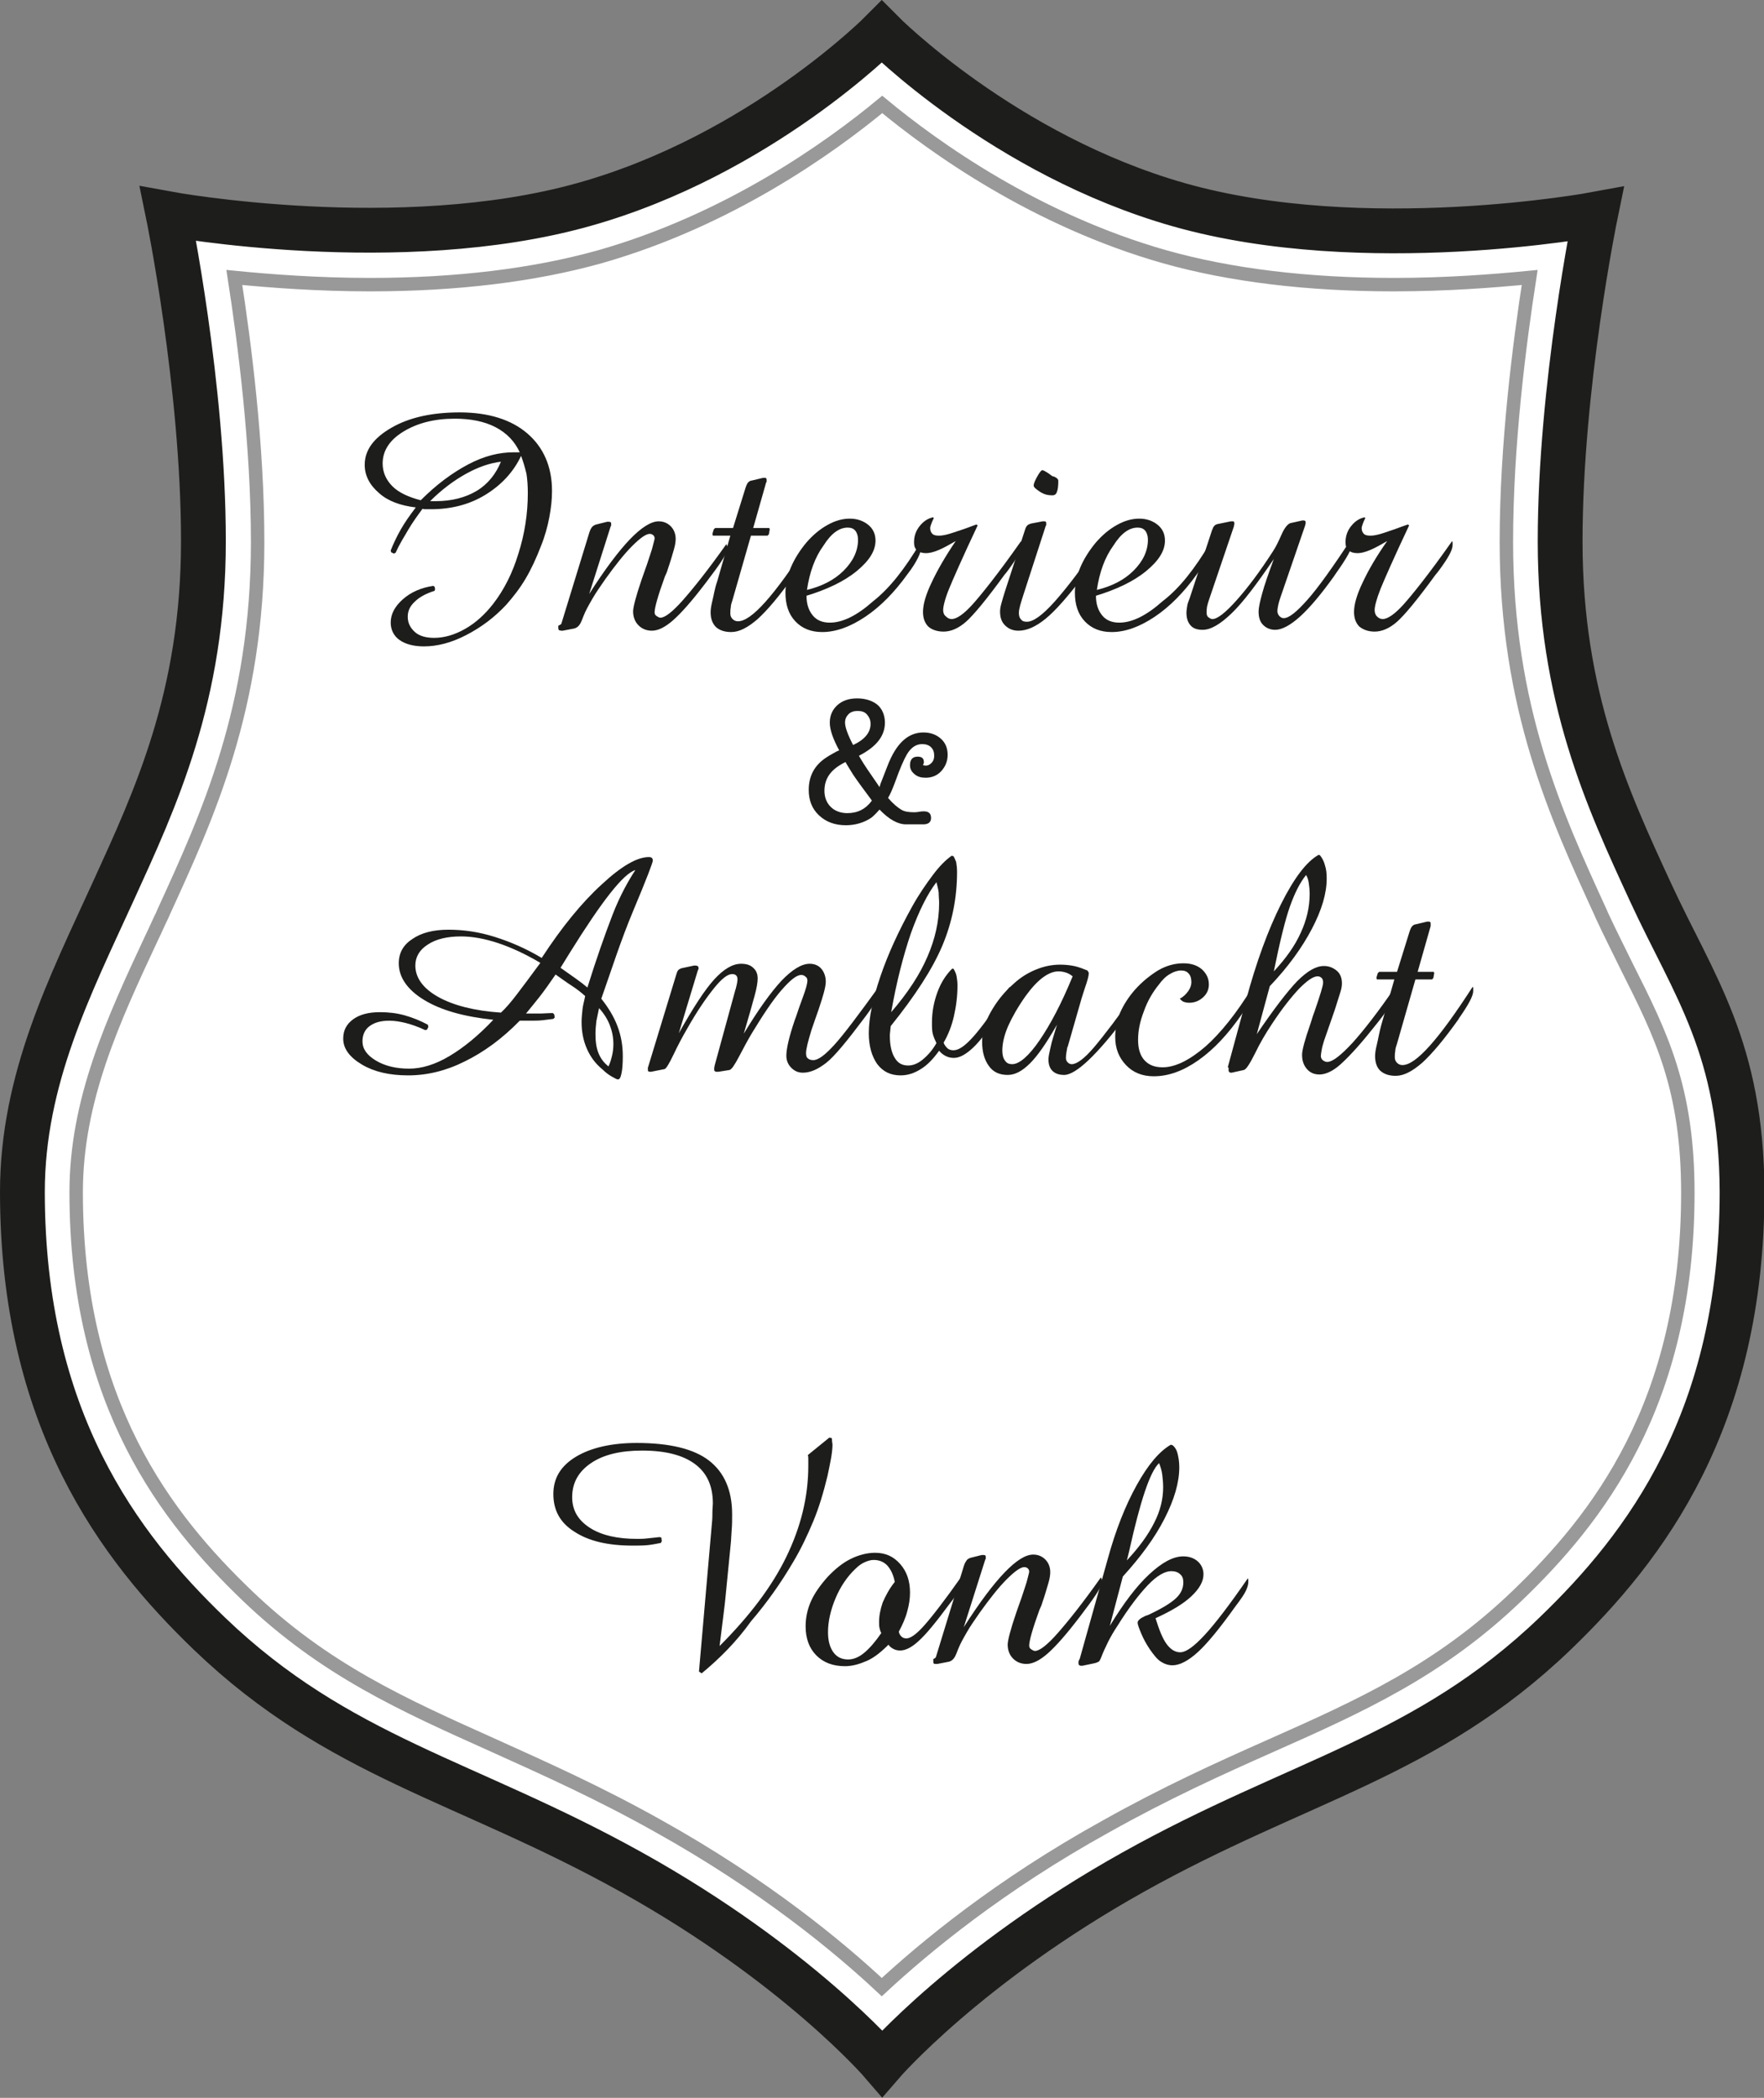 <?xml version="1.0" encoding="utf-8"?>
<!-- Generator: Adobe Illustrator 26.3.1, SVG Export Plug-In . SVG Version: 6.00 Build 0)  -->
<svg version="1.1" id="Laag_2" xmlns="http://www.w3.org/2000/svg" xmlns:xlink="http://www.w3.org/1999/xlink" x="0px" y="0px"
	 viewBox="0 0 393.7 468" style="enable-background:new 0 0 393.7 468;" xml:space="preserve">
<rect x="0" y="0" width="393.7" height="468" fill="#808080" stroke="none"/>
<style type="text/css">
	.st0{fill:#FFFFFF;stroke:#1D1D1B;stroke-width:10;stroke-miterlimit:10;}
	.st1{fill:none;stroke:#1D1D1B;stroke-width:3;stroke-miterlimit:10;}
	.st2{fill:none;stroke:#999999;stroke-width:3;stroke-miterlimit:10;}
	.st3{fill:#1D1D1B;}
</style>
<g id="Stroke_thick">
	<path class="st0" d="M368.4,199.1c-9.6-20.8-20.2-43.6-20.2-78.3s7.9-73,7.9-73s-51.6,9.6-92.9-2.1C224,34.6,196.8,7.1,196.8,7.1
		s-27.2,27.5-66.4,38.5c-41.2,11.6-92.9,2.1-92.9,2.1s7.9,38.3,7.9,73S34.7,178.2,25.2,199S5,240.7,5,265.9
		c0,50.6,21.5,79.1,41.8,98.6c28.8,27.6,57.2,32.6,94.2,53.2s55.9,42.6,55.9,42.6s18.9-21.9,55.9-42.6s65.4-25.6,94.2-53.2
		c20.3-19.5,41.8-47.9,41.8-98.6C388.7,233.7,378,219.9,368.4,199.1L368.4,199.1z"/>
</g>
<g id="Stroke_thin">
	<path class="st1" d="M368.4,199.1c-9.6-20.8-20.2-43.6-20.2-78.3s7.9-73,7.9-73s-51.6,9.6-92.9-2.1C224,34.6,196.8,7.1,196.8,7.1
		s-27.2,27.5-66.4,38.5c-41.2,11.6-92.9,2.1-92.9,2.1s7.9,38.3,7.9,73S34.7,178.2,25.2,199S5,240.7,5,265.9
		c0,50.6,21.5,79.1,41.8,98.6c28.8,27.6,57.2,32.6,94.2,53.2s55.9,42.6,55.9,42.6s18.9-21.9,55.9-42.6s65.4-25.6,94.2-53.2
		c20.3-19.5,41.8-47.9,41.8-98.6C388.7,233.7,378,219.9,368.4,199.1L368.4,199.1z"/>
	<path class="st2" d="M196.8,443.3c-9.4-8.8-26.1-22.7-50-36c-13.2-7.4-25.1-12.7-36.6-17.9c-20.3-9.1-37.8-16.9-55.1-33.5
		C37.4,338.9,17,313.3,17,266c0-20.6,8.2-38.3,16.9-56.9c0.8-1.6,1.5-3.3,2.3-4.9l0.3-0.7c9.8-21.4,21-45.6,21-82.6
		c0-21.6-2.9-44.2-5.2-59c8.1,0.8,18.7,1.6,30.3,1.6c19.3,0,36.5-2.1,51.2-6.2c28.9-8.2,51.5-24.4,63.1-34
		c11.6,9.6,34.2,25.8,63.1,34c14.6,4.1,31.8,6.2,51.1,6.2c11.6,0,22.1-0.8,30.3-1.6c-2.3,14.8-5.2,37.4-5.2,59
		c0,37,11.2,61.2,21,82.6l0.3,0.7c1.9,4.1,3.8,7.8,5.6,11.5c7.6,15.1,13.6,27,13.6,50.4c0,47.3-20.4,72.9-38.1,89.9
		c-17.3,16.6-34.8,24.5-55.1,33.5c-11.5,5.1-23.4,10.5-36.6,17.9C223,420.6,206.3,434.5,196.8,443.3L196.8,443.3z"/>
</g>
<g id="Text_outline">
	<g>
		<path class="st3" d="M116.3,101.7c-1.7,3.6-4.4,6.5-8,8.7s-7.7,3.2-12.1,3.2c-0.5,0-0.8,0-1.1,0c-0.3,0-0.5,0-0.8-0.1
			c-1.1,1.5-2.2,3-3.2,4.7s-2,3.3-2.8,5.1l-0.4,0.2l-0.6-0.3l-0.1-0.4c0.6-1.5,1.3-3,2.2-4.6s2.1-3.3,3.4-5
			c-3.4-0.4-6.2-1.4-8.2-3.2c-2.1-1.8-3.2-3.9-3.2-6.3c0-3.3,2-6,6-8.3s9.1-3.4,15.2-3.4c6.4,0,11.5,1.6,15.1,4.7s5.5,7.4,5.5,12.8
			c0,1.9-0.2,3.8-0.6,5.9s-1,4.3-1.9,6.5c-1,2.6-2.1,5-3.4,7.2s-2.8,4.1-4.3,5.8c-2.7,2.9-5.7,5.1-9,6.8s-6.4,2.5-9.4,2.5
			c-2.3,0-4.1-0.5-5.4-1.4s-2-2.3-2-3.9c0-1.9,0.9-3.6,2.7-5.2c1.8-1.6,4.1-2.6,6.8-3l0.3,0.2l0.1,0.5l-0.1,0.4
			c-1.9,0.6-3.4,1.4-4.4,2.4c-1.1,1-1.6,2.1-1.6,3.4c0,1.4,0.6,2.5,1.6,3.4s2.5,1.3,4.3,1.3c2.3,0,4.6-0.7,6.9-2s4.4-3.2,6.2-5.5
			c2.5-3.2,4.4-7,5.7-11.3c1.4-4.4,2.1-8.9,2.1-13.5c0-1.6-0.1-3-0.3-4.3C117.1,104,116.7,102.8,116.3,101.7L116.3,101.7z
			 M116,100.9c-1.1-2.4-2.9-4.3-5.4-5.6c-2.5-1.3-5.6-1.9-9.1-1.9c-4.6,0-8.4,1-11.5,2.9s-4.6,4.3-4.6,7.1c0,2,0.8,3.7,2.2,5.1
			s3.6,2.4,6.3,3.1c3.5-3.5,7-6.1,10.6-8s6.9-2.7,10.2-2.7c0.1,0,0.3,0,0.6,0C115.6,100.9,115.8,100.9,116,100.9L116,100.9z
			 M111.8,103c-2.5,0.3-5.1,1.2-7.8,2.7c-2.7,1.5-5.4,3.5-8,6.1h1.3c3.5,0,6.6-0.8,9.1-2.3S110.7,105.7,111.8,103z"/>
		<path class="st3" d="M125.3,139.1l6.2-20.2c0.2-0.7,0.5-1.2,0.7-1.4c0.2-0.2,0.5-0.4,0.9-0.5l2.4-0.6h0.1c0.1,0,0.2,0,0.3,0
			c0.2,0,0.3,0.1,0.4,0.1c0.1,0.1,0.1,0.2,0.1,0.4c0,0.1,0,0.2,0,0.3c0,0.1,0,0.1-0.1,0.2l-4.8,15.1c3.5-5.5,6.6-9.6,9.1-12.2
			s4.7-4,6.4-4c1.1,0,2,0.4,2.7,1.1s1.1,1.7,1.1,2.8c0,0.6-0.1,1.4-0.4,2.4c-0.3,1-0.7,2.5-1.4,4.5c-0.1,0.4-0.3,0.9-0.6,1.5
			c-1.6,4.4-2.3,7-2.3,8c0,0.3,0.1,0.6,0.4,0.8s0.6,0.4,0.9,0.4c1,0,2.7-1.3,5-3.9s5.6-6.7,9.7-12.5c0.1,0.1,0.1,0.3,0.2,0.4
			s0.1,0.3,0.1,0.4c0,1-1.3,3.1-3.9,6.5c-0.5,0.7-0.9,1.2-1.2,1.6c-2.9,3.8-5.2,6.4-7,8s-3.4,2.4-4.8,2.4c-1.2,0-2.2-0.4-3-1.2
			s-1.2-1.9-1.2-3.1c0-0.9,0.6-3.3,1.9-7.1c0.5-1.4,0.9-2.6,1.2-3.4c0.6-1.9,1.1-3.2,1.3-4.1s0.4-1.4,0.4-1.7c0-0.3-0.1-0.5-0.3-0.7
			s-0.5-0.3-0.8-0.3c-0.8,0-2.1,0.9-3.9,2.7s-3.7,4.2-6,7.4c-1.1,1.6-2.1,3-2.9,4.4s-1.5,2.6-2,3.9c-0.1,0.2-0.2,0.6-0.4,1
			c-0.4,1-0.9,1.5-1.6,1.7l-2.6,0.5h-0.3c-0.2,0-0.4-0.1-0.5-0.1s-0.2-0.3-0.2-0.5s0-0.4,0-0.5C125.2,139.3,125.3,139.2,125.3,139.1
			L125.3,139.1z"/>
		<path class="st3" d="M160.1,129.6l2.9-10.1h-3.9l-0.1-0.4l0.3-1l0.3-0.3h4l2.8-9c0.2-0.6,0.4-1,0.6-1.2c0.2-0.2,0.5-0.4,0.8-0.4
			l2.5-0.6h0.3c0.2,0,0.3,0,0.4,0.1s0.1,0.2,0.1,0.4c0,0.1,0,0.2,0,0.3c0,0.1,0,0.2-0.1,0.2l-2.9,10.2h3.6l0.1,0.3l-0.2,1.1
			l-0.3,0.3h-3.7l-4.1,14.3c-0.2,0.6-0.4,1.2-0.4,1.7c-0.1,0.5-0.1,1-0.1,1.4c0,0.5,0.2,0.9,0.5,1.2s0.7,0.5,1.2,0.5
			c1.5,0,3.5-1.4,6.1-4.3c2.6-2.9,5.8-7.3,9.6-13.2c0.1,0.1,0.1,0.2,0.1,0.4c0,0.2,0,0.3,0,0.6c0,1.1-1.1,3.1-3.2,6.1l-0.1,0.2
			c-3.2,4.5-5.9,7.7-8.1,9.7c-2.2,1.9-4.1,2.9-5.9,2.9c-1.5,0-2.6-0.4-3.4-1.1c-0.8-0.8-1.2-1.9-1.2-3.3c0-0.6,0.1-1.4,0.4-2.6
			S159.5,131.3,160.1,129.6L160.1,129.6z"/>
		<path class="st3" d="M205.4,121.1c0.1,0.1,0.1,0.2,0.1,0.3c0,0.1,0.1,0.3,0.1,0.5c0,0.7-0.2,1.5-0.7,2.5s-1.2,2.2-2.3,3.6
			c-3,4.2-6.2,7.4-9.5,9.6s-6.5,3.4-9.6,3.4c-2.5,0-4.5-0.8-6-2.4s-2.2-3.7-2.2-6.4c0-1.8,0.4-3.7,1.2-5.6s2-3.8,3.5-5.6
			c1.4-1.6,2.9-2.9,4.7-3.9s3.4-1.4,5-1.4s3,0.5,4.1,1.4s1.6,2.1,1.6,3.5c0,2.3-1.4,4.5-4.2,6.8c-2.8,2.3-6.6,4.1-11.2,5.5
			c0,1.9,0.5,3.3,1.4,4.4s2.2,1.6,3.8,1.6c2.9,0,6.1-1.6,9.7-4.8C198.6,131.2,202,126.8,205.4,121.1L205.4,121.1z M180.1,131.6
			c3.3-0.8,6.1-2.2,8.2-4.3s3.2-4.4,3.2-6.9c0-0.8-0.2-1.5-0.6-2c-0.4-0.5-1-0.7-1.7-0.7c-1.9,0-3.7,1.3-5.4,4
			C181.9,124.3,180.7,127.6,180.1,131.6L180.1,131.6z"/>
		<path class="st3" d="M227.9,120.7c0.1,0.2,0.1,0.4,0.1,0.5s0,0.2,0,0.4c0,1.1-1,2.9-3,5.6c-0.3,0.4-0.6,0.8-0.8,1
			c-4,5.5-6.9,9-8.6,10.5c-1.7,1.5-3.4,2.2-5,2.2c-1.4,0-2.6-0.4-3.4-1.1c-0.8-0.8-1.2-1.9-1.2-3.3c0-1.6,0.6-3.8,1.9-6.5
			c1.3-2.8,3.1-5.9,5.4-9.3c-1.4,0.8-2.6,1.5-3.8,2s-2.1,0.7-2.8,0.7c-0.9,0-1.5-0.2-2-0.6s-0.7-1-0.7-1.8c0-1.4,0.4-2.6,1.3-3.7
			s1.9-1.7,3-1.9l0.1,0.2c-0.3,0.6-0.5,1.1-0.6,1.4s-0.2,0.6-0.2,0.8c0,0.6,0.2,1,0.5,1.3s0.8,0.4,1.5,0.4s1.7-0.2,2.9-0.6
			s3.1-1,5.4-1.9l0.3,0.2c-3.4,7.2-5.5,12-6.4,14.2s-1.3,3.9-1.3,4.7c0,0.6,0.2,1.1,0.6,1.4c0.4,0.4,0.8,0.6,1.3,0.6
			c1.1,0,2.7-1.1,4.6-3.2S222.7,128.1,227.9,120.7L227.9,120.7z"/>
		<path class="st3" d="M224.3,131.9l4.5-13.8c0.1-0.4,0.3-0.7,0.5-0.9c0.2-0.2,0.5-0.3,0.8-0.4l2.6-0.5h0.3c0.2,0,0.3,0,0.4,0.1
			c0.1,0.1,0.1,0.2,0.1,0.4c0,0.1,0,0.2,0,0.3c0,0.1,0,0.1-0.1,0.2l-4.8,14.8c-0.4,1.2-0.7,2.2-0.9,2.9c-0.2,0.8-0.3,1.3-0.3,1.7
			c0,0.6,0.1,1.1,0.5,1.5c0.3,0.4,0.7,0.5,1.3,0.5c1.4,0,3.4-1.4,6.1-4.4c2.6-2.9,6-7.3,10-13.2c0,0.2,0.1,0.4,0.1,0.5s0,0.3,0,0.4
			c0,1.1-1,3-3.1,5.8c-0.3,0.4-0.6,0.8-0.7,1c-3.3,4.3-6,7.4-8.2,9.2s-4.2,2.7-6.1,2.7c-1.2,0-2.2-0.4-3-1.2s-1.1-1.8-1.1-3.1
			c0-0.5,0.1-1.1,0.3-1.8C223.7,133.8,224,132.9,224.3,131.9L224.3,131.9z M234.8,110.5c-0.9,0-1.8-0.2-2.7-0.8s-1.4-1-1.4-1.4
			s0.3-1.1,0.8-2s0.9-1.4,1.1-1.4c0.3,0,0.6,0.2,1.1,0.5s0.8,0.6,1,0.7c0.1,0.1,0.3,0.2,0.5,0.2c0.7,0.3,1,0.6,1,1
			c0,1.1-0.1,1.9-0.3,2.4C235.7,110.3,235.4,110.5,234.8,110.5L234.8,110.5z"/>
		<path class="st3" d="M270.1,121.1c0.1,0.1,0.1,0.2,0.1,0.3c0,0.1,0,0.3,0,0.5c0,0.7-0.2,1.5-0.7,2.5s-1.2,2.2-2.3,3.6
			c-3,4.2-6.2,7.4-9.5,9.6s-6.5,3.4-9.6,3.4c-2.5,0-4.5-0.8-6-2.4c-1.5-1.6-2.2-3.7-2.2-6.4c0-1.8,0.4-3.7,1.2-5.6s2-3.8,3.5-5.6
			c1.4-1.6,2.9-2.9,4.7-3.9s3.4-1.4,5-1.4s3,0.5,4.1,1.4s1.6,2.1,1.6,3.5c0,2.3-1.4,4.5-4.2,6.8c-2.8,2.3-6.6,4.1-11.2,5.5
			c0,1.9,0.5,3.3,1.4,4.4s2.2,1.6,3.8,1.6c2.9,0,6.1-1.6,9.7-4.8C263.3,131.2,266.7,126.8,270.1,121.1z M244.8,131.6
			c3.3-0.8,6.1-2.2,8.2-4.3s3.2-4.4,3.2-6.9c0-0.8-0.2-1.5-0.6-2s-1-0.7-1.7-0.7c-1.9,0-3.7,1.3-5.4,4
			C246.6,124.3,245.4,127.6,244.8,131.6L244.8,131.6z"/>
		<path class="st3" d="M265.7,132.9l4.8-14.6c0,0,0-0.1,0.1-0.2c0.2-0.7,0.6-1.1,1.2-1.2l2.9-0.6h0.3c0.2,0,0.4,0,0.4,0.1
			s0.1,0.2,0.1,0.4c0,0.1,0,0.2-0.1,0.4c0,0.1,0,0.2,0,0.2l-5.5,16.2c-0.2,0.6-0.4,1.2-0.5,1.7c-0.1,0.6-0.1,1-0.1,1.4
			s0.1,0.8,0.4,1s0.5,0.4,0.9,0.4c1.1,0,2.9-1.4,5.4-4.2s5.2-6.4,8.1-10.9c0.6-0.9,1.2-2.1,1.9-3.7s1.4-2.4,2-2.6l2.7-0.6h0.2
			c0.2,0,0.3,0.1,0.4,0.1c0.1,0.1,0.1,0.2,0.1,0.4c0,0.1,0,0.2,0,0.2s-0.1,0.2-0.1,0.4l-5.5,16c-0.2,0.6-0.4,1.2-0.5,1.7
			s-0.2,1-0.2,1.4s0.1,0.7,0.4,1.1c0.3,0.3,0.6,0.5,1,0.5c1.2,0,2.9-1.4,5.3-4.1s5.6-7.2,9.7-13.4c0.1,0.2,0.2,0.3,0.2,0.5
			s0.1,0.3,0.1,0.4c0,1-1.2,3.2-3.7,6.7l-0.4,0.6c-2.8,3.9-5.3,6.9-7.5,8.9s-4.1,3-5.6,3c-1.1,0-2-0.4-2.7-1.1s-1-1.7-1-3
			c0-0.8,0.3-2.2,0.8-4c0.5-1.9,1.4-4.4,2.6-7.7c-3.8,5.6-6.9,9.7-9.4,12.1c-2.5,2.4-4.6,3.7-6.5,3.7c-1.2,0-2.1-0.3-2.7-1
			s-0.9-1.6-0.9-2.8c0-0.5,0.1-1.1,0.2-1.7S265.4,133.9,265.7,132.9L265.7,132.9z"/>
		<path class="st3" d="M324.1,120.7c0.1,0.2,0.1,0.4,0.1,0.5s0,0.2,0,0.4c0,1.1-1,2.9-3,5.6c-0.3,0.4-0.6,0.8-0.8,1
			c-4,5.5-6.9,9-8.6,10.5s-3.4,2.2-5,2.2c-1.4,0-2.5-0.4-3.4-1.1c-0.8-0.8-1.2-1.9-1.2-3.3c0-1.6,0.6-3.8,1.9-6.5
			c1.3-2.8,3.1-5.9,5.5-9.3c-1.4,0.8-2.6,1.5-3.8,2c-1.2,0.5-2.1,0.7-2.8,0.7c-0.9,0-1.5-0.2-2-0.6s-0.7-1-0.7-1.8
			c0-1.4,0.4-2.6,1.3-3.7s1.9-1.7,3-1.9l0.1,0.2c-0.3,0.6-0.5,1.1-0.6,1.4s-0.2,0.6-0.2,0.8c0,0.6,0.2,1,0.5,1.3s0.8,0.4,1.5,0.4
			s1.7-0.2,2.9-0.6c1.2-0.4,3-1,5.4-1.9l0.3,0.2c-3.4,7.2-5.5,12-6.4,14.2c-0.9,2.3-1.3,3.9-1.3,4.7c0,0.6,0.2,1.1,0.5,1.4
			c0.4,0.4,0.8,0.6,1.3,0.6c1.1,0,2.7-1.1,4.6-3.2S318.9,128.1,324.1,120.7L324.1,120.7z"/>
	</g>
	<g>
		<path class="st3" d="M134.2,222.8c1.6,2,2.8,4,3.6,6.1s1.2,4.3,1.2,6.7c0,1.7-0.1,3-0.3,3.9s-0.4,1.3-0.8,1.3
			c-0.2,0-0.6-0.2-1.3-0.6s-1.4-0.9-2.1-1.6c-1.6-1.3-2.7-2.8-3.5-4.6s-1.2-3.8-1.2-6c0-0.9,0.1-1.8,0.2-2.8s0.4-1.9,0.6-3
			c-0.9-0.8-1.9-1.6-3-2.3s-2.3-1.6-3.6-2.5c-1.3,1.9-2.5,3.6-3.6,5s-2.1,2.6-3,3.7h1.7c0.5,0,1.1,0,1.7,0s1.5-0.1,2.6-0.1l0.3,0.3
			l0.1,0.7l-0.3,0.3c-0.7,0.1-1.5,0.2-2.4,0.3s-1.9,0.1-3.2,0.1H116c-3.9,4-8,7-12.3,9.1c-4.2,2.1-8.4,3.1-12.6,3.1
			s-7.6-0.8-10.3-2.4s-4.2-3.5-4.2-5.8c0-1.8,0.7-3.2,2.2-4.3s3.5-1.6,6-1.6c1.9,0,3.7,0.2,5.5,0.7s3.5,1.2,5.2,2.1l0.1,0.5
			l-0.3,0.6l-0.4,0.1c-1.7-0.8-3.2-1.3-4.4-1.6s-2.5-0.5-3.6-0.5c-1.9,0-3.3,0.4-4.4,1.2s-1.6,2-1.6,3.4c0,1.7,1,3.1,3,4.3
			s4.5,1.8,7.4,1.8c2.8,0,5.8-0.9,9-2.8s6.5-4.6,9.8-8.1c-6.5-0.7-11.6-2.1-15.4-4.4c-3.8-2.3-5.7-5.1-5.7-8.2c0-2.3,1-4.1,3-5.4
			c2-1.4,4.7-2.1,8.1-2.1s6.8,0.5,10.3,1.6s7,2.6,10.5,4.7c4.5-6.9,9-12.4,13.4-16.4c4.4-4.1,7.9-6.1,10.5-6.1
			c0.4,0,0.6,0.1,0.7,0.2s0.2,0.3,0.2,0.6c0,0.4-1.4,4.1-4.3,11S136.5,216.3,134.2,222.8L134.2,222.8z M120.6,214.8
			c-3.2-1.9-6.4-3.4-9.4-4.4s-5.8-1.5-8.3-1.5c-3.1,0-5.6,0.6-7.4,1.8c-1.9,1.2-2.8,2.8-2.8,4.7c0,2.7,1.7,5.1,5.1,7s8.1,3.1,14,3.5
			c1-0.9,2.2-2.3,3.5-4S118.4,217.8,120.6,214.8L120.6,214.8z M141.8,194.1c-2.7,0.8-7.5,7-14.6,18.4l-2.1,3.4
			c1.3,0.9,2.4,1.7,3.4,2.4c1,0.7,1.9,1.4,2.6,2c2-6.4,3.9-11.8,5.6-16.2S140.3,196.4,141.8,194.1z M133.7,224.9
			c-0.2,1-0.4,1.9-0.6,2.9c-0.1,0.9-0.2,1.9-0.2,2.8c0,1.8,0.2,3.2,0.7,4.4s1.2,2.1,2.2,2.9c0.4-0.8,0.6-1.6,0.8-2.4
			s0.3-1.7,0.3-2.6c0-1.5-0.3-2.9-0.8-4.2C135.6,227.4,134.8,226.1,133.7,224.9L133.7,224.9z"/>
		<path class="st3" d="M144.6,238.2l6.4-21c0.1-0.3,0.2-0.6,0.4-0.8s0.4-0.3,0.7-0.4l2.8-0.6h0.3c0.2,0,0.4,0.1,0.5,0.1
			c0.1,0.1,0.2,0.2,0.2,0.4c0,0.1,0,0.2,0,0.3s0,0.1-0.1,0.1l-4.3,14.2c3.2-5.7,5.8-9.7,7.9-12s4.1-3.5,6-3.5c1.2,0,2.1,0.3,2.7,0.9
			c0.7,0.6,1,1.4,1,2.4c0,0.8-0.2,2.1-0.7,3.9s-1.3,4.7-2.4,8.4c3.2-5.3,6-9.2,8.4-11.8c2.4-2.5,4.5-3.8,6.3-3.8
			c1.1,0,2,0.4,2.6,1.1c0.6,0.7,1,1.7,1,2.9s-0.6,3.2-1.6,6.2c-0.7,1.9-1.2,3.5-1.6,4.6c-0.4,1.3-0.7,2.4-0.9,3.2
			c-0.2,0.9-0.3,1.5-0.3,1.9c0,0.6,0.1,1,0.4,1.2c0.2,0.2,0.6,0.4,1.2,0.4c1.1,0,2.6-1.1,4.7-3.4c2.1-2.3,5.4-6.7,10.1-13.2
			c0,0.2,0.1,0.4,0.1,0.5c0,0.2,0,0.3,0,0.4c0,1.1-1.1,3.1-3.2,5.9l-0.3,0.4c-3.9,5.2-6.7,8.6-8.5,10s-3.5,2.2-5.2,2.2
			c-1.1,0-1.9-0.4-2.6-1.1s-1.1-1.6-1.1-2.7c0-1.5,0.6-4.2,1.9-8c0.2-0.5,0.3-0.8,0.4-1.1c0.3-0.9,0.7-2.1,1.3-3.7
			c0.8-2.1,1.1-3.4,1.1-3.9c0-0.4-0.1-0.7-0.4-0.9c-0.3-0.3-0.6-0.4-1-0.4c-1,0-2.4,1.1-4.4,3.4s-4.1,5.5-6.6,9.6
			c-0.9,1.5-1.8,3.2-2.8,5.1s-1.7,3-2.2,3.1l-2.5,0.4h-0.2c-0.2,0-0.4,0-0.5-0.1s-0.2-0.1-0.2-0.3s0-0.4,0-0.5s0.1-0.3,0.1-0.5
			l4.6-16.8c0-0.1,0.1-0.2,0.1-0.3c0.3-1.1,0.4-1.8,0.4-2.1c0-0.4-0.1-0.7-0.3-0.9s-0.5-0.3-0.9-0.3c-1,0-2.3,1-4,3.1
			s-3.8,5.1-6.1,9.2c-1,1.7-2,3.6-3,5.7c-1,2.1-1.7,3.2-2,3.2l-3,0.6h-0.2c-0.2,0-0.3-0.1-0.4-0.1s-0.1-0.2-0.1-0.4s0-0.4,0-0.5
			C144.5,238.5,144.6,238.3,144.6,238.2L144.6,238.2z"/>
		<path class="st3" d="M209.6,234.4c-1.3,1.8-2.6,3.2-4.1,4.1c-1.4,0.9-2.9,1.4-4.5,1.4c-2.2,0-3.9-0.8-5.2-2.5
			c-1.2-1.7-1.9-4-1.9-6.9c0-3.4,0.9-7.7,2.6-12.7c1.7-5,4.1-10.2,7.1-15.6c1.5-2.7,3.1-5,4.6-7s2.9-3.4,4.2-4.3l0.4,0.1
			c0.2,0.3,0.4,0.8,0.6,1.3c0.1,0.6,0.2,1.3,0.2,2.2c0,5.8-1.1,11.3-3.3,16.5s-6.1,11.2-11.5,17.9c0,0.2-0.1,0.6-0.1,1
			c-0.1,0.6-0.1,1-0.1,1.2c0,2.1,0.4,3.8,1.1,4.9c0.7,1.2,1.7,1.7,3,1.7c1,0,2.1-0.4,3.2-1.3s2.2-2.1,3.1-3.7
			c-0.3-0.6-0.6-1.3-0.8-2s-0.2-1.6-0.2-2.6c0-2.3,0.4-4.5,1.2-6.7s1.9-3.9,3.3-5.3h0.3c0.3,0.5,0.6,1.1,0.7,1.7s0.2,1.3,0.2,2
			c0,2.4-0.3,4.7-0.8,6.9s-1.3,4.2-2.3,5.9c0.2,0.6,0.6,1,0.9,1.3c0.4,0.3,0.8,0.4,1.3,0.4c1.2,0,2.6-1,4.4-3s4.5-5.7,8.1-11.1
			c0.1,0.2,0.2,0.3,0.2,0.5s0.1,0.4,0.1,0.6c0,0.7-0.7,2.1-2,4l-0.2,0.4c-2.6,3.8-4.6,6.5-6.2,8c-1.6,1.5-3,2.3-4.3,2.3
			c-0.6,0-1.2-0.1-1.8-0.4S210,234.9,209.6,234.4L209.6,234.4z M198.9,225.8c3.7-4.3,6.4-8.4,8.1-12.4c1.7-3.9,2.6-7.9,2.6-11.9
			c0-0.8-0.1-1.6-0.1-2.4c-0.1-0.8-0.3-1.5-0.5-2.3c-2,2.6-3.9,6.4-5.7,11.4C201.6,213.2,200.1,219,198.9,225.8L198.9,225.8z"/>
		<path class="st3" d="M235.9,228.6c-2.3,4-4.2,6.8-6,8.6s-3.4,2.6-5,2.6c-1.8,0-3.2-0.6-4.2-2s-1.5-3.1-1.5-5.4
			c0-2.1,0.6-4.3,1.9-6.6s2.9-4.4,5.2-6.4c1.5-1.4,3.2-2.4,4.9-3.1s3.5-1.1,5.4-1.1c1.1,0,2.1,0.1,3.1,0.3s2,0.6,3,1l0.3,0.5v0.1
			c0,0.6-0.3,1.7-0.9,3.4c-0.3,0.9-0.5,1.6-0.7,2.2l-3.1,10.8c0,0-0.1,0.1-0.1,0.2c-0.2,1-0.3,1.7-0.3,2.3c0,0.4,0.1,0.7,0.4,1
			c0.3,0.3,0.6,0.4,0.9,0.4c1.1,0,2.8-1.2,5-3.8s5.5-6.9,9.9-13.2c0.1,0.2,0.1,0.3,0.1,0.5s0.1,0.3,0.1,0.5c0,0.8-0.7,2.1-2.2,4.1
			l-0.3,0.5l-0.4,0.6c-6.6,8.8-11.3,13.2-13.9,13.2c-1.1,0-2-0.3-2.6-0.9s-0.9-1.4-0.9-2.6c0-0.6,0.2-1.5,0.5-2.8
			C234.7,232.4,235.3,230.7,235.9,228.6L235.9,228.6z M239.4,217.8c-0.4-0.3-0.8-0.6-1.4-0.8c-0.6-0.2-1.1-0.3-1.8-0.3
			c-1.1,0-2.3,0.5-3.5,1.4s-2.5,2.3-3.8,4.1c-1.7,2.4-3,4.7-3.9,6.7c-0.9,2.1-1.3,3.9-1.3,5.5c0,0.9,0.2,1.7,0.6,2.2
			c0.4,0.6,0.9,0.8,1.6,0.8c1.6,0,3.7-1.8,6.1-5.3S236.9,223.9,239.4,217.8L239.4,217.8z"/>
		<path class="st3" d="M279.5,220.3c0,0.1,0,0.2,0,0.3s0,0.3,0,0.6c0,0.6-0.1,1.2-0.5,1.9c-0.3,0.7-0.9,1.7-1.8,3.1
			c-3.1,4.5-6.3,7.9-9.7,10.3c-3.4,2.4-6.7,3.6-10,3.6c-2.5,0-4.6-0.8-6.2-2.5s-2.4-3.7-2.4-6.3c0-1.8,0.4-3.6,1.1-5.4
			c0.8-1.8,1.9-3.5,3.3-5.1c1.7-1.9,3.5-3.3,5.3-4.4c1.8-1,3.6-1.5,5.5-1.5c1.7,0,3,0.4,4.1,1.3c1,0.9,1.6,2,1.6,3.4
			c0,1.1-0.4,2.1-1.3,2.9s-1.9,1.2-3.1,1.2c-0.5,0-0.9-0.1-1.2-0.2s-0.6-0.4-0.9-0.7c0.8-0.4,1.4-1,1.9-1.7s0.7-1.4,0.7-2
			c0-0.8-0.2-1.5-0.6-1.9c-0.4-0.5-1-0.7-1.7-0.7c-0.8,0-1.7,0.3-2.5,0.8c-0.9,0.5-1.7,1.3-2.5,2.4c-1.3,1.6-2.5,3.6-3.3,5.9
			c-0.9,2.3-1.3,4.4-1.3,6.4s0.5,3.5,1.4,4.5c1,1.1,2.3,1.6,4.1,1.6c2.8,0,6-1.6,9.5-4.6C272.5,230.4,276,226,279.5,220.3
			L279.5,220.3z"/>
		<path class="st3" d="M274.1,237.8l4-14.7c2.3-8.5,4.9-15.6,7.8-21.4s5.7-9.5,8.4-11l0.3,0.1c0.5,0.6,0.9,1.4,1.1,2.2
			c0.3,0.9,0.4,1.8,0.4,3c0,3.3-1.1,7-3.3,11.2s-5.3,8.5-9.4,12.8l-2.9,10.7c3.8-5.6,6.8-9.5,9-11.8c2.3-2.3,4.2-3.4,6-3.4
			c1.1,0,2.1,0.4,2.9,1.1s1.1,1.7,1.1,2.8c0,0.5-0.1,1.2-0.4,2.1s-0.7,2.2-1.2,3.8l-2.4,6.9c-0.2,0.7-0.4,1.3-0.5,1.9
			c-0.1,0.6-0.2,1.1-0.2,1.5c0,0.3,0.1,0.6,0.4,0.9c0.3,0.2,0.6,0.4,1,0.4c1.2,0,3-1.4,5.7-4.3c2.6-2.9,5.7-6.9,9.2-12
			c0,0.1,0,0.2,0.1,0.4c0,0.3,0.1,0.5,0.1,0.6c0,0.6-0.4,1.6-1.2,2.9s-2.1,3-3.9,5.2c-3.1,3.9-5.6,6.5-7.2,7.9s-3.2,2.1-4.5,2.1
			c-1.2,0-2.1-0.4-2.8-1.2s-1.1-1.8-1.1-3.2c0-1,0.6-3.3,1.9-7c0.2-0.7,0.4-1.2,0.5-1.6l0.4-1.1c1.2-3.5,1.9-5.7,1.9-6.4
			c0-0.4-0.1-0.8-0.3-1c-0.2-0.2-0.5-0.4-0.9-0.4c-1,0-2.3,0.9-4.1,2.7c-1.7,1.8-3.8,4.4-6.1,7.9c-1.4,2.1-2.7,4.3-3.8,6.6
			c-1.2,2.4-2,3.6-2.5,3.7l-2.7,0.6h-0.1c-0.1,0-0.1,0-0.1,0c-0.2,0-0.3-0.1-0.4-0.2s-0.1-0.3-0.1-0.5c0-0.1,0-0.3,0-0.5
			C274,238.3,274,238.1,274.1,237.8L274.1,237.8z M284.3,216.7c2.7-2.9,4.7-5.7,6-8.6c1.3-2.8,2-5.7,2-8.7c0-0.9-0.1-1.7-0.2-2.4
			s-0.3-1.3-0.6-1.8c-1.3,1.6-2.5,3.9-3.6,7S285.6,210.3,284.3,216.7L284.3,216.7z"/>
		<path class="st3" d="M308.3,228.6l2.9-10.1h-3.9l-0.1-0.4l0.3-1l0.3-0.3h4l2.8-9c0.2-0.6,0.4-1,0.6-1.2s0.5-0.4,0.8-0.4l2.5-0.6
			h0.3c0.2,0,0.3,0,0.4,0.1s0.1,0.2,0.1,0.4c0,0.1,0,0.2,0,0.3s0,0.1,0,0.2l-2.9,10.2h3.6l0.1,0.3l-0.2,1.1l-0.3,0.3h-3.7l-4.1,14.3
			c-0.2,0.6-0.4,1.2-0.4,1.7c-0.1,0.5-0.1,1-0.1,1.4c0,0.5,0.2,0.9,0.5,1.2s0.7,0.5,1.2,0.5c1.5,0,3.5-1.4,6.1-4.3
			c2.6-2.9,5.8-7.3,9.6-13.2c0,0.1,0.1,0.2,0.1,0.4c0,0.1,0,0.4,0,0.6c0,1.1-1.1,3.1-3.2,6.1l-0.1,0.2c-3.2,4.5-5.9,7.7-8.1,9.7
			c-2.2,1.9-4.1,2.9-5.9,2.9c-1.5,0-2.6-0.4-3.4-1.1s-1.2-1.9-1.2-3.3c0-0.6,0.1-1.4,0.4-2.6S307.8,230.4,308.3,228.6L308.3,228.6z"
			/>
	</g>
	<path class="st3" d="M197.5,161.2c0,3-1.9,5.4-5.8,7.4l0.4,0.7c0.7,1.2,2,3.1,3.8,5.7l0.4,0.6l0.2-0.7l1.6-4.1
		c1.9-4.9,4.5-7.4,8-7.4c1.6,0,2.9,0.5,3.9,1.4s1.5,2.1,1.5,3.6c0,1.4-0.5,2.6-1.4,3.6s-2.1,1.5-3.5,1.5c-1,0-1.8-0.2-2.5-0.8
		s-1-1.2-1-2c0-1.3,0.6-1.9,1.7-1.9c1,0,1.4,0.4,1.4,1.3c0,0.1-0.1,0.3-0.2,0.6c0.4,0.1,0.6,0.1,0.6,0.1c0.5,0,0.9-0.2,1.3-0.6
		c0.4-0.4,0.6-0.9,0.6-1.6c0-0.8-0.2-1.4-0.7-1.9s-1.2-0.7-2-0.7c-1.4,0-2.5,0.8-3.4,2.3c-0.7,1.2-1.6,3.3-2.6,6.1
		c-0.6,1.6-1.1,2.8-1.6,3.6c1.1,1.3,2.1,2.1,2.9,2.6s1.8,0.6,2.9,0.6c0.2,0,0.6,0,1.1-0.1s0.8-0.1,1.1-0.1c1.1,0,1.6,0.5,1.6,1.5
		c0,0.9-0.6,1.4-1.7,1.4h-3.9c-1.8,0-3.8-1.1-5.9-3.3c-0.7,0.8-1.3,1.4-1.8,1.8c-1.6,1.1-3.6,1.7-5.7,1.7c-2.4,0-4.4-0.7-6-2.2
		s-2.3-3.4-2.3-5.7c0-3.1,1.3-5.5,3.9-7.2c0.9-0.6,1.7-1,2.4-1.4l0.5-0.2c-1.4-2.6-2.1-4.6-2.1-6.2s0.6-2.9,1.7-3.9s2.6-1.5,4.4-1.5
		s3.4,0.5,4.5,1.4S197.5,159.6,197.5,161.2L197.5,161.2z M190.4,172.8c-0.6-1-1.2-1.9-1.7-2.8c-1,0.5-1.8,1-2.5,1.6
		c-1.5,1.3-2.2,2.9-2.2,4.8c0,1.5,0.5,2.7,1.4,3.6s2.2,1.4,3.7,1.4c2.3,0,4.1-0.9,5.5-2.8C192.9,176.3,191.4,174.3,190.4,172.8
		L190.4,172.8z M188.6,161.2c0,1,0.6,2.7,1.8,5c2.6-1.2,3.9-2.8,3.9-4.7c0-0.9-0.3-1.5-0.8-2.1s-1.2-0.8-2.1-0.8
		c-0.8,0-1.5,0.2-2,0.7S188.6,160.4,188.6,161.2z"/>
	<g>
		<path class="st3" d="M156.6,373.3l-0.6-0.4l2.9-33.2c0.1-0.9,0.1-1.7,0.1-2.4s0.1-1.4,0.1-1.9c0-3.9-1.3-6.8-4-8.8s-6.6-3-11.8-3
			c-4.8,0-8.6,0.9-11.4,2.8c-2.8,1.9-4.2,4.4-4.2,7.6c0,2.9,1.3,5.1,3.9,6.8s6.2,2.5,10.6,2.5c0.6,0,1.4,0,2.2-0.1s1.8-0.2,2.8-0.3
			l0.4,0.1l0.1,0.8l-0.2,0.4c-1,0.2-2,0.4-3,0.5c-1.1,0.1-2.1,0.1-3.3,0.1c-5.5,0-9.8-1-13-3.1c-3.2-2-4.7-4.8-4.7-8.4
			s1.7-6.3,5-8.3s7.9-3.1,13.6-3.1c7.3,0,12.7,1.3,16.1,3.9s5.2,6.6,5.2,12c0,1.3,0,2.4-0.1,3.5s-0.1,2.1-0.2,3l-1.2,12.2
			c0,0.3-0.2,1.8-0.5,4.3s-0.6,4.7-0.8,6.4c6.7-6.7,11.7-13.3,14.9-19.9s4.9-13.3,4.9-20.3c0-0.7,0-1.1,0-1.5c0-0.3,0-0.6-0.1-0.9
			l4.8-3.9l0.5,0.1c0.1,0.2,0.1,0.5,0.1,0.7s0.1,0.5,0.1,0.8c0,0.7-0.1,1.7-0.3,2.9c-0.2,1.2-0.5,2.5-0.8,4
			c-0.9,3.7-1.9,7.1-3.2,10.2s-2.7,6.1-4.5,9.1c-2.7,4.6-5.8,9-9.4,13.2C164.4,366.2,160.6,370,156.6,373.3L156.6,373.3z"/>
		<path class="st3" d="M200.6,364c0.1,0.5,0.3,0.8,0.6,1.1s0.7,0.4,1.1,0.4c0.9,0,2.2-0.9,3.9-2.8s4.6-5.6,8.6-11.3
			c0.1,0.1,0.1,0.2,0.1,0.4c0,0.1,0.1,0.3,0.1,0.4c0,0.5-0.2,1.2-0.6,2s-1.2,2-2.4,3.5c-3.1,4.2-5.4,7-7,8.4
			c-1.5,1.4-2.9,2.1-4.1,2.1c-0.5,0-1-0.1-1.4-0.3c-0.4-0.2-0.9-0.5-1.2-1c-1.6,1.6-3.2,2.9-4.8,3.6s-3.2,1.2-4.9,1.2
			c-2.7,0-4.8-0.8-6.4-2.4s-2.4-3.8-2.4-6.5c0-1.9,0.4-3.8,1.2-5.6c0.8-1.8,2.1-3.6,3.7-5.4c1.6-1.7,3.3-3.1,5.1-4s3.7-1.4,5.5-1.4
			c2.3,0,4.1,0.8,5.6,2.5s2.2,3.8,2.2,6.4c0,1.3-0.2,2.7-0.6,4.1C202.1,361,201.4,362.5,200.6,364L200.6,364z M199.7,352.9
			c-0.3-1.6-0.9-2.8-1.7-3.7c-0.8-0.8-1.8-1.2-3-1.2c-0.7,0-1.3,0.2-2,0.5s-1.4,0.8-2.1,1.5c-1.8,1.7-3.3,3.9-4.4,6.5
			c-1.1,2.6-1.7,5.2-1.7,7.6c0,1.9,0.4,3.4,1.2,4.5s1.9,1.6,3.3,1.6c1.2,0,2.4-0.5,3.6-1.5s2.5-2.5,3.8-4.4
			c-0.2-0.3-0.3-0.7-0.4-1.1c-0.1-0.4-0.1-0.9-0.1-1.4c0-1.4,0.3-2.8,0.8-4.3C197.7,355.9,198.5,354.4,199.7,352.9L199.7,352.9z"/>
		<path class="st3" d="M208.9,369.6l6.2-20.2c0.2-0.7,0.5-1.1,0.7-1.4c0.2-0.2,0.5-0.4,0.9-0.5l2.4-0.6h0.1c0.1,0,0.2,0,0.3,0
			c0.2,0,0.3,0,0.4,0.1c0.1,0.1,0.1,0.2,0.1,0.4c0,0.1,0,0.2,0,0.3s0,0.1-0.1,0.2l-4.8,15.1c3.5-5.5,6.6-9.6,9.1-12.2
			c2.6-2.7,4.7-4,6.4-4c1.1,0,2,0.4,2.7,1.1s1.1,1.7,1.1,2.8c0,0.6-0.1,1.4-0.4,2.4c-0.3,1-0.7,2.5-1.4,4.5
			c-0.1,0.4-0.3,0.9-0.6,1.5c-1.6,4.4-2.3,7-2.3,8c0,0.3,0.1,0.6,0.4,0.8s0.6,0.4,0.9,0.4c1,0,2.7-1.3,5-3.9s5.6-6.7,9.7-12.5
			c0.1,0.1,0.1,0.3,0.2,0.4c0,0.1,0.1,0.3,0.1,0.4c0,1-1.3,3.1-3.9,6.5c-0.5,0.7-0.9,1.2-1.2,1.6c-2.9,3.8-5.2,6.4-7,8
			s-3.4,2.4-4.8,2.4c-1.2,0-2.2-0.4-3-1.2c-0.8-0.8-1.2-1.9-1.2-3.1c0-0.9,0.6-3.3,1.9-7.1c0.5-1.4,0.9-2.6,1.2-3.4
			c0.6-1.9,1.1-3.2,1.3-4.1s0.4-1.4,0.4-1.7c0-0.3-0.1-0.5-0.3-0.7s-0.5-0.3-0.8-0.3c-0.8,0-2.1,0.9-3.9,2.7s-3.7,4.2-6,7.4
			c-1.1,1.6-2.1,3-2.9,4.4s-1.5,2.6-2,3.9c-0.1,0.2-0.2,0.6-0.4,1c-0.4,1-0.9,1.5-1.6,1.7l-2.6,0.5h-0.3c-0.2,0-0.4,0-0.5-0.1
			s-0.1-0.3-0.1-0.5s0-0.4,0-0.5C208.8,369.9,208.8,369.8,208.9,369.6L208.9,369.6z"/>
		<path class="st3" d="M241,370l6.2-22.1c1.8-6.6,4-12.1,6.5-16.6c2.5-4.5,5-7.5,7.6-9l0.4,0.1c0.5,0.4,0.9,1,1.1,1.8
			s0.4,1.8,0.4,3.1c0,3.4-1.1,7.2-3.3,11.5s-5.3,8.5-9.3,12.9l-2.9,11c3.1-5.1,6-8.9,8.8-11.5c2.8-2.6,5.3-4,7.6-4
			c1.3,0,2.4,0.4,3.2,1.1s1.3,1.7,1.3,2.9c0,1.6-0.9,3.2-2.7,4.9s-4.5,3.3-8,4.9c0.8,2.6,1.6,4.6,2.5,5.8s1.9,1.8,3,1.8
			c1.3,0,3.1-1.3,5.5-3.9s5.6-6.8,9.6-12.6c0,0.1,0.1,0.2,0.1,0.3c0,0.1,0,0.3,0,0.6c0,0.5-0.2,1.1-0.5,1.8s-1.1,1.9-2.4,3.6
			c-3.5,4.9-6.3,8.3-8.4,10.2c-2.1,1.9-4,2.9-5.6,2.9c-1,0-1.8-0.3-2.6-0.8s-1.6-1.5-2.5-2.8c-0.8-1.2-1.4-2.3-1.9-3.5
			s-0.8-2-0.8-2.4c0-0.5,0.6-1,1.7-1.5c0.3-0.1,0.5-0.2,0.6-0.2c3-1.4,5-2.6,6.2-3.7s1.7-2.3,1.7-3.6c0-0.8-0.2-1.4-0.7-1.8
			c-0.5-0.5-1.2-0.7-2-0.7c-1.4,0-3.2,1-5.2,3.1s-4.3,5.1-6.8,9.1c-0.8,1.2-1.5,2.4-2.1,3.6s-1.1,2.3-1.6,3.6
			c-0.2,0.4-0.3,0.7-0.5,0.8s-0.6,0.3-1.2,0.4l-2.4,0.5c0,0-0.1,0-0.2,0c-0.1,0-0.1,0-0.2,0c-0.2,0-0.3-0.1-0.4-0.2
			c-0.1-0.1-0.1-0.3-0.1-0.4s0-0.2,0-0.3S240.9,370.2,241,370L241,370z M251.5,348.1c2.7-2.9,4.7-5.6,6.1-8.4c1.4-2.7,2-5.4,2-7.9
			c0-1-0.1-2-0.2-2.8c-0.1-0.9-0.4-1.8-0.7-2.6c-2,1.8-4.2,8.4-6.7,19.7L251.5,348.1L251.5,348.1z"/>
	</g>
</g>
</svg>
